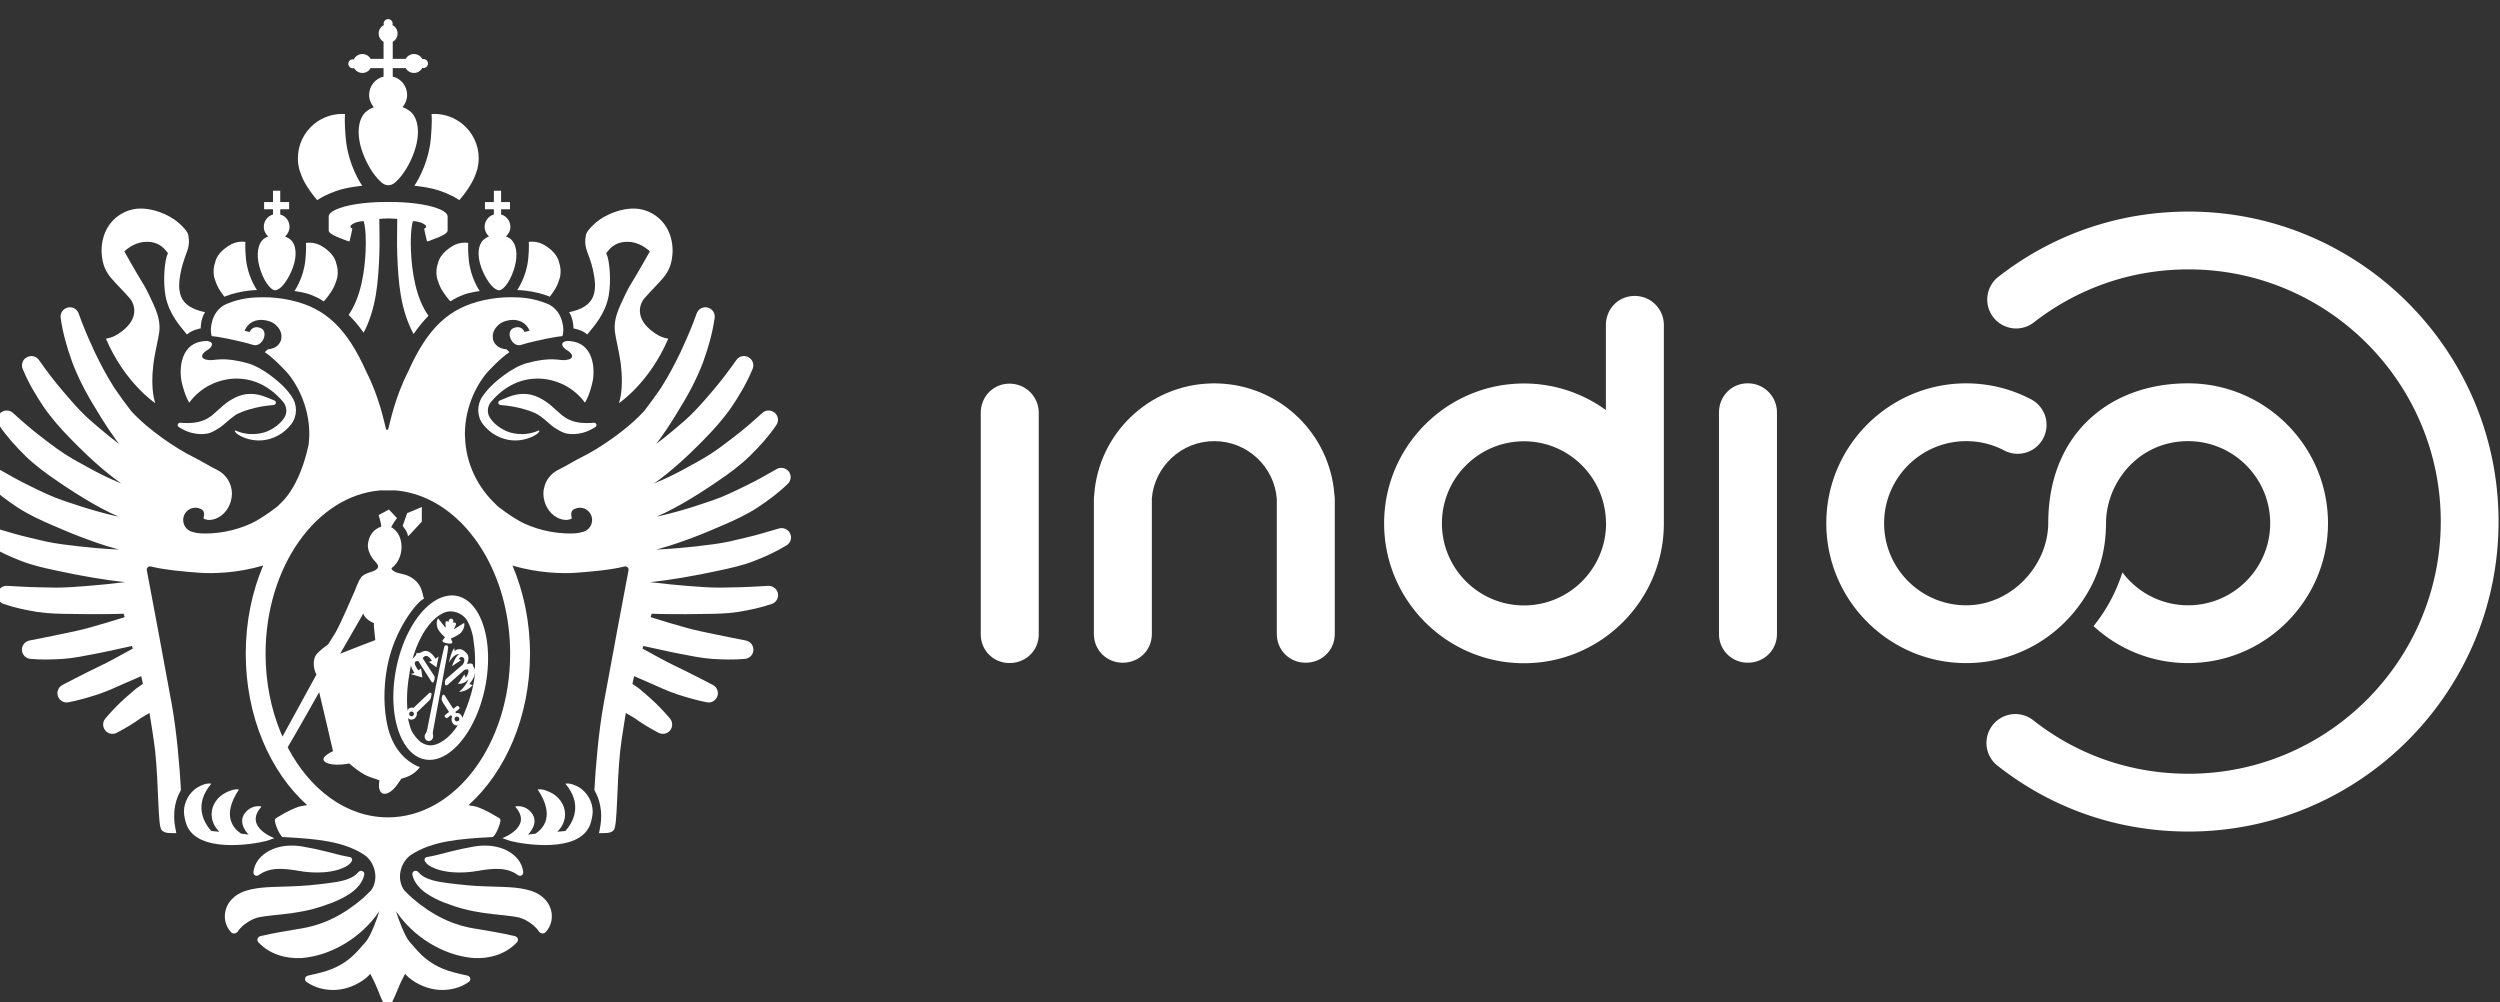 <?xml version="1.0" encoding="UTF-8" standalone="no"?>
<!-- Created with Inkscape (http://www.inkscape.org/) -->

<svg
   version="1.1"
   id="svg148"
   width="576.579"
   height="231.131"
   viewBox="0 0 576.579 231.131"
   sodipodi:docname="gerbindico.svg"
   inkscape:version="1.2.2 (b0a8486541, 2022-12-01)"
   xmlns:inkscape="http://www.inkscape.org/namespaces/inkscape"
   xmlns:sodipodi="http://sodipodi.sourceforge.net/DTD/sodipodi-0.dtd"
   xmlns="http://www.w3.org/2000/svg"
   xmlns:svg="http://www.w3.org/2000/svg">
  <rect x="0" y="0" width="576.579" height="231.131" fill="#333333" stroke="none"/>
  <defs
     id="defs152">
    <clipPath
       clipPathUnits="userSpaceOnUse"
       id="a">
      <path
         d="M 0,612.288 H 858.898 V 0 H 0 Z"
         id="path2" />
    </clipPath>
  </defs>
  <sodipodi:namedview
     id="namedview150"
     pagecolor="#ffffff"
     bordercolor="#666666"
     borderopacity="1.0"
     inkscape:showpageshadow="2"
     inkscape:pageopacity="0.0"
     inkscape:pagecheckerboard="true"
     inkscape:deskcolor="#d1d1d1"
     showgrid="false"
     inkscape:zoom="1.4904132"
     inkscape:cx="101.98514"
     inkscape:cy="149.28746"
     inkscape:window-width="1374"
     inkscape:window-height="831"
     inkscape:window-x="0"
     inkscape:window-y="0"
     inkscape:window-maximized="1"
     inkscape:current-layer="g156">
    <inkscape:page
       x="0"
       y="0"
       id="page154"
       width="576.579"
       height="231.131" />
  </sodipodi:namedview>
  <g
     id="g156"
     inkscape:groupmode="layer"
     inkscape:label="Page 1"
     transform="matrix(1.333,0,0,-1.333,-761.912,814.919)">
    <g
       id="g158"
       transform="matrix(0.025,0,0,0.025,388.648,387.584)">
      <path
         d="m 9407.44,7725.45 c 1.97,-4.81 3.94,-9.4 5.88,-13.52 35.11,-74.63 99.35,-146.81 99.35,-146.81 0,0 0.72,0.51 1.17,0.85 l 0.17,-0.19 c 0,0 9.25,6.98 28,17.59 6.34,3.58 13.74,7.57 22.26,11.85 20.34,10.15 46.7,21.83 79.45,33.41 77.43,27.36 180.43,35.96 180.43,35.96 0,0 -95.96,133.51 -114.04,326.38 -10.24,109.28 -6.01,166.65 -4.81,169.94 -6.49,0.41 -12.94,0.98 -19.53,0.98 -72.86,0 -139.7,-25.49 -192.36,-67.89 -1.31,-1.03 -2.64,-2.04 -3.93,-3.07 -67.71,-56.35 -110.86,-141.22 -110.86,-236.2 0,-26.47 3.7,-52.02 10,-76.53 4.98,-15.61 11.84,-35.71 18.82,-52.75"
         style="fill:#ffffff;fill-opacity:1;fill-rule:nonzero;stroke:none"
         id="path160" />
      <path
         d="m 11256,6789.9 c 31.5,-49.87 30,-112.26 30,-112.26 0.4,-0.13 63.4,-10.99 94.6,-42.12 0,0 4.8,4.79 5.5,5.67 42.6,52.42 121,138.25 143.6,262.88 18.4,101.49 6.5,243.69 -14.9,289.14 -0.8,1.64 -1.4,4.12 -2.2,5.5 20.3,23.61 53.9,78.28 146.9,78.28 34.1,0 64.5,-9.37 89.2,-21.09 40.8,-19.65 65.9,-45.52 65.9,-45.52 0,0 -80.2,-142.73 -122.1,-210.7 -21.5,-34.77 -37.2,-61.81 -80.3,-156.98 -36,-79.28 -45.6,-131.89 -39.4,-188.68 5.2,-47.72 30.5,-138.9 41.5,-230.51 20.9,-175.68 -13.7,-261.48 -13.7,-261.48 0,0 0.9,0.59 2.1,1.42 -0.3,-0.71 -0.8,-2.07 -0.8,-2.07 0,0 208.3,137.51 339.9,444.62 -0.5,0.1 -0.9,0.27 -1.4,0.37 0,0 0,0.19 0.1,0.29 -24.5,4.47 -43.9,11.21 -61.4,19.89 -17.3,8.78 -32.7,19.5 -49,31.94 -116.5,89.06 -90.3,183.79 -52.4,228.4 10.8,12.69 22,24.99 33.6,37.32 29.3,31.28 60.9,62.79 94.2,101.58 42,48.99 57.3,97.97 62.6,141.25 1.9,14.86 4,29.79 4,45.22 0,129.17 -62.7,217.14 -142.5,261.17 -26.5,14.82 -54.9,24.78 -83.6,29.74 -89.3,15.41 -198.6,-18.17 -278.5,-72.55 -30.4,-20.7 -80.6,-66.76 -94.6,-101.4 -17.5,-87.09 8.5,-109.19 34.9,-199.2 0.5,-1.8 1.7,-3.18 2.2,-5.04 54.7,-200.14 26.6,-297.02 -154,-335.08"
         style="fill:#ffffff;fill-opacity:1;fill-rule:nonzero;stroke:none"
         id="path162" />
      <path
         d="m 10362.1,6968.68 c 23.5,-49.95 66.5,-98.26 66.5,-98.26 0,0 0.4,0.26 0.5,0.34 0.2,-0.31 6.3,-6.44 6.3,-6.44 0,0 23.5,20.65 85.5,44.71 51.2,19.9 116.6,26.88 116.6,26.88 0,0 -64.2,89.35 -76.3,218.45 -7,74.76 -3.9,113.48 -3.2,114.08 -0.4,0.09 -0.9,0.04 -1.4,0.12 l 0.1,0.54 c -32.7,5.5 -66.5,-0.88 -97.6,-15.61 -21.5,-11.95 -40.5,-25.09 -56.4,-39.29 -27.7,-24.69 -46.3,-52.37 -53.5,-81.95 -11.3,-31.56 -15.4,-66.39 -8.6,-102.44 0.6,-3.11 11.7,-40.34 21.5,-61.13"
         style="fill:#ffffff;fill-opacity:1;fill-rule:nonzero;stroke:none"
         id="path164" />
      <path
         d="m 10647.2,7100.95 c 27.8,-77.4 73.8,-142.36 109.3,-155.97 5.5,-2.26 10.7,-3.68 15.6,-3.68 h 0.1 c 36.7,4.35 85.3,78.43 108.8,169.1 22.1,84.8 7.1,155.8 -30,185.85 -8.5,6.37 -17.8,11.79 -27.6,16.14 -1.6,0.71 -3.4,1 -5,1.66 18.5,16.44 31,39.99 31,66.57 0,41.15 -27.1,74.67 -64.3,85.4 v 36.16 h 61.6 v 49.65 h -61.6 v 78.58 h -50.1 v -78.58 h -61.7 v -49.65 h 61.7 v -36.16 c -37.1,-10.73 -63.8,-44.25 -63.8,-85.4 0,-26.27 11.5,-49.59 29.9,-66.01 -14.9,-6.48 -28.5,-15.18 -40.3,-25.77 -34.5,-33.16 -43.2,-105.2 -13.6,-187.89"
         style="fill:#ffffff;fill-opacity:1;fill-rule:nonzero;stroke:none"
         id="path166" />
      <path
         d="m 10898.1,6942.82 c 0,0 109.5,-0.82 218.9,-43.54 1.9,-0.76 3.3,-1.81 5.1,-2.7 14.6,18.69 35.9,48.13 50.1,78.36 9.8,20.78 20.9,58.02 21.5,61.12 6.8,36.06 2.8,70.89 -8.6,102.45 -7.2,29.58 -25.8,57.26 -53.5,81.94 -15.9,14.2 -34.9,27.35 -56.3,39.3 -0.3,0.11 -0.6,0.18 -0.8,0.3 -0.2,0.11 -0.4,0.24 -0.6,0.35 -31.1,14.73 -64.9,21.12 -97.6,15.61 0.7,-0.6 3.8,-39.33 -3.2,-114.09 -12.1,-129.1 -76.3,-218.45 -76.3,-218.45 0,0 1,-0.1 1.7,-0.15 l -0.4,-0.5"
         style="fill:#ffffff;fill-opacity:1;fill-rule:nonzero;stroke:none"
         id="path168" />
      <path
         d="m 10184.6,7664.59 c 0,0 103,-8.6 180.4,-35.96 32.8,-11.58 59.2,-23.26 79.5,-33.41 8.5,-4.28 15.9,-8.27 22.3,-11.85 18.7,-10.61 28,-17.59 28,-17.59 l 0.1,0.19 c 0.5,-0.34 1.2,-0.85 1.2,-0.85 0,0 64.2,72.18 99.3,146.81 2,4.12 4,8.71 5.9,13.52 7,17.04 13.9,37.14 18.8,52.75 6.3,24.51 10.1,50.06 10.1,76.53 0,94.98 -43.2,179.85 -110.9,236.2 -1.3,1.03 -2.6,2.04 -3.9,3.07 -52.7,42.4 -119.5,67.89 -192.4,67.89 -6.6,0 -13,-0.57 -19.5,-0.98 1.2,-3.29 5.4,-60.66 -4.8,-169.94 -18.1,-192.87 -114.1,-326.38 -114.1,-326.38"
         style="fill:#ffffff;fill-opacity:1;fill-rule:nonzero;stroke:none"
         id="path170" />
      <path
         d="m 10252.6,7368 c 0,0 12,-60.18 19.3,-87.14 0.4,0.1 7.4,-0.34 7.4,-0.66 45.8,18.4 135.7,45.28 135.7,75.32 v 76.15 19.88 c 0,17.4 -17.6,33.77 -48.7,48.04 -63.3,29.59 -182.1,50.08 -317.1,52.6 l -78.38,0.22 c -139.34,-1.47 -264.4,-22.35 -329.61,-52.82 -31.09,-14.27 -49.22,-30.64 -49.22,-48.04 v -19.88 -76.15 c 0,-30.04 90.78,-56.92 136.56,-75.32 0,0.32 7.34,0.76 7.78,0.66 7.24,26.96 19.52,87.14 19.52,87.14 0,0 -9.82,3.97 -11.68,7.98 -5.59,12.05 4.58,18.99 21.55,28.51 16.88,9.24 44.78,14.76 68.46,15.69 14.4,-52.74 16.48,-135.43 13.39,-206.39 -6.23,-142.43 -33.18,-321.18 -117.54,-442.81 32.12,-31.1 67.47,-71.53 103.74,-123.34 87.48,167.81 101.28,351.36 108.6,540.44 3.25,83.27 -0.1,180.73 0.01,247.37 8.16,0.12 35.22,3.38 62.22,3.38 26.9,0 53.7,-3.26 61.8,-3.38 0.1,-66.64 -3.3,-164.1 0,-247.37 7.4,-192.46 21.2,-379.27 113,-549.5 33.2,48.62 65.9,87.77 96.1,118.66 2.1,3 4,5.81 6.3,8.86 -87,121.68 -114.3,303.43 -120.6,447.69 -3.1,70.96 -1,153.65 13.4,206.39 23.6,-0.93 51.5,-6.45 68.4,-15.69 16.9,-9.52 27.1,-16.46 21.5,-28.51 -1.9,-4.01 -11.9,-7.98 -11.9,-7.98"
         style="fill:#ffffff;fill-opacity:1;fill-rule:nonzero;stroke:none"
         id="path172" />
      <path
         d="m 11432.2,6023.85 c -0.5,0.12 -0.8,0.56 -1.3,0.64 -1.3,0.22 -2.6,0.56 -4,0.44 l -2.2,-0.18 c -5.1,-0.46 -9.7,-0.97 -14.4,-1.47 -50,-3.08 -98.7,0.65 -138.9,16.36 -22.7,7.5 -42.4,20.36 -61.4,33.87 -4.5,3.64 -55.4,48.64 -64.6,57.18 -36.8,34.51 -106.5,85.09 -178.6,92.23 -81.2,8.04 -133,-21.67 -191.2,-44.62 -5.4,-2.19 -9.6,-7.45 -10,-13.69 -0.4,-6.81 3.5,-12.78 9.5,-15.37 2,-1.13 4.2,-1.94 6.6,-2.08 57.7,-4.15 112.6,-13.96 164.6,-29.29 38.7,-11.66 77,-24.1 107.3,-45.66 39.9,-28.36 74.3,-64.39 97.2,-78.91 29.7,-18.85 56.1,-37.05 90.2,-43.87 35.9,-6.06 73.2,-3.59 108.1,5.52 1.6,0.41 3.1,0.94 4.7,1.37 9.3,2.3 18.1,5.82 27.1,9.18 12.1,4.84 23.9,10.29 34.9,16.74 0.5,0.26 0.9,0.54 1.4,0.81 7.1,4.2 14.7,7.67 21.3,12.63 0.2,0.15 0.5,0.23 0.7,0.38 4.1,3.19 6.6,8.39 6.1,13.99 -0.6,7.24 -6.2,12.61 -13,13.78 -0.1,0.01 -0.1,0.01 -0.1,0.02"
         style="fill:#ffffff;fill-opacity:1;fill-rule:nonzero;stroke:none"
         id="path174" />
      <path
         d="m 11209.1,6560.21 c 3.7,-11.53 15.9,-23.71 29.7,-31.73 43.4,-25.19 58.8,-62.14 -6.1,-69.83 -47.4,-5.61 -96.7,25.93 -271.7,-22.1 -102.6,-28.18 -223.5,-131.76 -265.5,-179.46 -13,-14.78 -26.4,-31.88 -38.9,-49.91 -40.6,-58.61 -40.1,-137.48 3.7,-193.67 26.2,-33.45 55.3,-55.18 63.9,-60.95 153.6,-104.04 297.7,-17.86 313.4,-2.15 12.6,12.57 13.4,17.58 11,20.82 -0.3,0.4 -0.8,0.3 -1.1,0.6 -0.1,-0.04 -0.2,-0.07 -0.3,-0.12 0,0.04 0.1,0.15 0,0.18 -0.3,0.39 -48.8,-25.78 -116.9,-25.78 -38.6,0 -78.2,6.79 -111,21.52 -24,10.96 -79.6,40.64 -112.3,93.12 -21.3,34.02 -16.8,77.92 8.8,108.71 25.8,30.93 57.1,60.1 86.4,81.64 65.9,48.49 141.6,77.74 229.4,79.09 2.1,0.03 4.1,0.26 6.3,0.26 44.2,0 86.4,-7.68 126.2,-20.74 20.1,-6.59 39.5,-14.73 58.1,-24.18 56.3,-28.86 105.1,-70.24 142.3,-120.86 0.1,0.16 0.2,0.38 0.3,0.55 0.4,-0.43 0.8,-0.78 1.1,-1.21 14.3,24.43 30.5,61.08 44.2,112.37 2.4,9.05 4.8,18.25 7.1,28.22 19.5,86.03 13.8,285.83 -176.2,285.83 -3.5,0 -7,-1.57 -10.5,-2.38 -20.2,-5.42 -25.1,-16.3 -21.4,-27.84"
         style="fill:#ffffff;fill-opacity:1;fill-rule:nonzero;stroke:none"
         id="path176" />
      <path
         d="m 8086.67,7025.79 c 33.29,-38.79 64.92,-70.3 94.22,-101.58 11.56,-12.33 22.75,-24.63 33.54,-37.32 37.92,-44.61 64.15,-139.34 -52.37,-228.4 -16.29,-12.44 -31.66,-23.16 -49.01,-31.94 -17.43,-8.68 -36.88,-15.42 -61.36,-19.89 0.04,-0.1 0.13,-0.29 0.13,-0.29 -0.54,-0.1 -0.93,-0.27 -1.47,-0.37 131.64,-307.11 339.9,-444.62 339.9,-444.62 0,0 -0.48,1.36 -0.75,2.07 1.21,-0.83 2.08,-1.42 2.08,-1.42 0,0 -34.64,85.8 -13.66,261.48 10.94,91.61 36.24,182.79 41.47,230.51 6.23,56.79 -3.47,109.4 -39.41,188.68 -43.16,95.17 -58.8,122.21 -80.28,156.98 -41.97,67.97 -122.1,210.7 -122.1,210.7 0,0 25.04,25.87 65.86,45.52 24.73,11.72 55.12,21.09 89.25,21.09 93,0 126.58,-54.67 146.9,-78.28 -0.8,-1.38 -1.48,-3.86 -2.25,-5.5 -21.43,-45.45 -33.33,-187.65 -14.92,-289.14 22.61,-124.63 101.03,-210.46 143.6,-262.88 0.72,-0.88 5.57,-5.67 5.57,-5.67 31.13,31.13 94.16,41.99 94.6,42.12 0,0 -1.54,62.39 29.91,112.26 -180.56,38.06 -208.67,134.94 -153.92,335.08 0.51,1.86 1.64,3.24 2.17,5.04 26.44,90.01 52.42,112.11 34.94,199.2 -14.02,34.64 -64.24,80.7 -94.63,101.4 -79.86,54.38 -189.17,87.96 -278.47,72.55 -28.71,-4.96 -57.11,-14.92 -83.62,-29.74 -79.84,-44.03 -142.49,-132 -142.49,-261.17 0,-15.43 2.09,-30.36 3.92,-45.22 5.34,-43.28 20.61,-92.26 62.65,-141.25"
         style="fill:#ffffff;fill-opacity:1;fill-rule:nonzero;stroke:none"
         id="path178" />
      <path
         d="m 9354.65,6935.91 c 0,0 65.39,-6.98 116.63,-26.88 61.97,-24.06 85.51,-44.71 85.51,-44.71 0,0 6.04,6.13 6.31,6.44 0.1,-0.08 0.46,-0.34 0.46,-0.34 0,0 43.01,48.31 66.51,98.26 9.78,20.79 20.94,58.02 21.52,61.13 6.75,36.05 2.72,70.88 -8.66,102.44 -7.18,29.58 -25.76,57.26 -53.46,81.95 -15.93,14.2 -34.87,27.34 -56.36,39.29 -31.09,14.73 -64.91,21.11 -97.64,15.61 l 0.1,-0.54 c -0.48,-0.08 -0.96,-0.03 -1.43,-0.12 0.71,-0.6 3.84,-39.32 -3.17,-114.08 -12.1,-129.1 -76.32,-218.45 -76.32,-218.45"
         style="fill:#ffffff;fill-opacity:1;fill-rule:nonzero;stroke:none"
         id="path180" />
      <path
         d="m 9220.01,6941.3 h 0.04 c 4.89,0 10.14,1.42 15.58,3.68 35.57,13.61 81.54,78.57 109.35,155.97 29.56,82.69 20.93,154.73 -13.59,187.89 -11.96,10.74 -26.28,18.68 -41.52,25.08 18.57,16.44 31.12,40.05 31.12,66.7 0,41.15 -27.1,74.67 -64.32,85.4 v 36.16 h 61.6 v 49.65 h -61.6 v 78.58 h -50.05 v -78.58 h -61.66 v -49.65 h 61.66 v -36.16 c -37.08,-10.73 -63.83,-44.25 -63.83,-85.4 0,-26.63 11.87,-50.23 30.67,-66.67 -1.5,-0.63 -3.19,-0.89 -4.67,-1.56 -9.84,-4.35 -19.12,-9.77 -27.61,-16.14 -37.12,-30.05 -52.09,-101.05 -30.05,-185.85 23.52,-90.67 72.17,-164.75 108.88,-169.1"
         style="fill:#ffffff;fill-opacity:1;fill-rule:nonzero;stroke:none"
         id="path182" />
      <path
         d="m 8819.96,6974.94 c 14.21,-30.23 35.47,-59.67 50.13,-78.36 1.79,0.89 3.15,1.94 5.1,2.7 109.37,42.72 218.86,43.54 218.86,43.54 l -0.35,0.5 c 0.63,0.05 1.68,0.15 1.68,0.15 0,0 -64.23,89.35 -76.33,218.45 -7,74.76 -3.88,113.49 -3.16,114.09 -32.73,5.51 -66.55,-0.88 -97.64,-15.61 -0.2,-0.11 -0.35,-0.24 -0.55,-0.35 -0.26,-0.12 -0.53,-0.19 -0.78,-0.3 -21.5,-11.95 -40.43,-25.1 -56.37,-39.3 -27.69,-24.68 -46.28,-52.36 -53.46,-81.94 -11.38,-31.56 -15.41,-66.39 -8.65,-102.45 0.58,-3.1 11.74,-40.34 21.52,-61.12"
         style="fill:#ffffff;fill-opacity:1;fill-rule:nonzero;stroke:none"
         id="path184" />
      <path
         d="m 9210.43,6147.16 c 2.47,0.14 4.68,0.95 6.69,2.08 5.9,2.59 9.88,8.56 9.5,15.37 -0.4,6.24 -4.61,11.5 -10.02,13.69 -58.26,22.95 -110.07,52.66 -191.28,44.62 -72.04,-7.14 -141.71,-57.72 -178.58,-92.23 -9.12,-8.54 -60.09,-53.54 -64.52,-57.18 -19.06,-13.51 -38.7,-26.37 -61.47,-33.87 -40.22,-15.71 -88.84,-19.44 -138.89,-16.36 -4.68,0.5 -9.31,1.01 -14.36,1.47 l -2.24,0.18 c -1.39,0.12 -2.68,-0.22 -4.01,-0.44 -0.48,-0.08 -0.77,-0.52 -1.23,-0.64 -0.03,-0.01 -0.07,-0.01 -0.1,-0.02 -6.86,-1.17 -12.43,-6.54 -13.03,-13.78 -0.54,-5.6 1.96,-10.8 6.13,-13.99 0.2,-0.15 0.44,-0.23 0.64,-0.38 6.65,-4.96 14.19,-8.43 21.32,-12.63 0.46,-0.27 0.91,-0.55 1.37,-0.81 10.99,-6.45 22.79,-11.9 34.95,-16.74 8.92,-3.36 17.78,-6.88 27.12,-9.18 1.55,-0.43 3.06,-0.96 4.63,-1.37 34.96,-9.11 72.26,-11.58 108.13,-5.52 34.1,6.82 60.45,25.02 90.18,43.87 22.92,14.52 57.33,50.55 97.21,78.91 30.3,21.56 68.64,34 107.26,45.66 52.08,15.33 106.98,25.14 164.6,29.29"
         style="fill:#ffffff;fill-opacity:1;fill-rule:nonzero;stroke:none"
         id="path186" />
      <path
         d="m 8574.98,6304.6 c 2.25,-9.97 4.64,-19.17 7.07,-28.22 13.73,-51.29 29.89,-87.94 44.25,-112.37 0.31,0.43 0.72,0.78 1.04,1.21 0.09,-0.17 0.19,-0.39 0.29,-0.55 37.27,50.62 86.05,92 142.36,120.86 18.59,9.45 37.98,17.59 58.07,24.18 39.8,13.06 82.05,20.74 126.25,20.74 2.12,0 4.18,-0.23 6.29,-0.26 87.8,-1.35 163.47,-30.6 229.41,-79.09 29.3,-21.54 60.53,-50.71 86.31,-81.64 25.67,-30.79 30.11,-74.69 8.89,-108.71 -32.73,-52.48 -88.32,-82.16 -112.37,-93.12 -32.82,-14.73 -72.35,-21.52 -110.96,-21.52 -68.15,0 -116.66,26.17 -116.95,25.78 -0.02,-0.03 0.05,-0.14 0.03,-0.18 -0.1,0.05 -0.2,0.08 -0.3,0.12 -0.31,-0.3 -0.77,-0.2 -1.06,-0.6 -2.44,-3.24 -1.62,-8.25 10.94,-20.82 15.71,-15.71 159.87,-101.89 313.47,2.15 8.52,5.77 37.69,27.5 63.82,60.95 43.88,56.19 44.31,135.06 3.72,193.67 -12.49,18.03 -25.86,35.13 -38.88,49.91 -42.01,47.7 -162.91,151.28 -265.54,179.46 -174.94,48.03 -224.28,16.49 -271.62,22.1 -64.95,7.69 -49.55,44.64 -6.11,69.83 13.78,8.02 25.97,20.2 29.65,31.73 3.69,11.54 -1.13,22.42 -21.38,27.84 -3.48,0.81 -7.01,2.38 -10.5,2.38 -189.98,0 -195.65,-199.8 -176.19,-285.83"
         style="fill:#ffffff;fill-opacity:1;fill-rule:nonzero;stroke:none"
         id="path188" />
      <path
         d="m 10886.4,3374.02 0.3,-2.1 c 0.4,0.05 0.7,-0.04 1.1,0.01 -0.6,0.72 -0.9,1.37 -1.4,2.09"
         style="fill:#ffffff;fill-opacity:1;fill-rule:nonzero;stroke:none"
         id="path190" />
      <path
         d="m 10104,5310.81 c 6.4,-12.61 31.2,-32.63 36.6,-71.24 0.6,-4.13 95.8,101.01 95.8,101.01 v 101.09 l -101.6,-42.88 -30.8,-87.98"
         style="fill:#ffffff;fill-opacity:1;fill-rule:nonzero;stroke:none"
         id="path192" />
      <path
         d="m 9483.41,2659.58 c 46.1,12.3 87.95,26.47 132.53,43.56 21.98,8.6 44.08,18.2 65.95,29.36 22.13,11.22 44.03,24.01 65.31,39.02 21.02,14.67 40.42,33.22 57.01,54.15 8.45,10.37 15.2,21.82 21.24,34.07 2.86,6.44 6.03,13.15 8.13,19.14 l 4.12,16.63 0.18,0.58 c 2.99,12.03 -4.3,24.23 -16.32,27.23 -4.68,1.18 -9.24,0.54 -13.41,-1.08 -4.03,-1.26 -7.68,-3.54 -10.42,-6.77 -13.92,-16.32 -28.83,-27.61 -44.89,-36.3 -15.86,-8.4 -32.8,-14.39 -51.07,-20.1 -37.11,-10.77 -77.92,-16.41 -119.69,-21.78 -41.22,-5.27 -86.02,-9.87 -126.93,-13.9 -41.05,-3.71 -82.85,-5.77 -125.28,-7.29 l -131.41,-4.29 c -45.65,-2.41 -93.18,-4.79 -147.73,-17.35 -20.67,-4.99 -43.07,-11.2 -65.99,-22.03 -7.7,-3.58 -15.46,-7.66 -23.24,-12.43 -29.83,-18.59 -59.65,-48.86 -74.27,-84.05 -15.34,-35.01 -17.12,-70.02 -11.13,-99.53 6.83,-29.78 18.96,-55.44 40.28,-77.71 8.55,-8.89 21.36,-10.91 32.09,-6.35 3.66,1.33 13.02,9.42 13.02,9.42 37.84,61.17 118.89,93.96 134.68,97.76 65.46,15.24 159.04,19.36 249.13,32.64 45.78,6.66 91.93,15.28 138.11,27.4"
         style="fill:#ffffff;fill-opacity:1;fill-rule:nonzero;stroke:none"
         id="path194" />
      <path
         d="m 9071.26,2912.61 c -0.84,-12.12 8.32,-22.54 20.43,-23.39 5.1,-0.31 9.89,1.08 13.78,3.76 l 0.72,0.48 c 0.18,0.12 0.44,0.05 0.44,0.05 l 7.14,4.82 c 10.45,7.07 20.98,12.88 31.53,17.76 32.35,14.71 65.02,20.02 97.12,20.75 44.17,1.29 89.02,-4.07 140.66,-13.28 55.67,-10.01 118.49,-14.57 179.42,-9.61 30.86,2.28 62.11,8.22 93.86,16.81 15.82,5.32 31.97,10.64 48.28,19.23 0.15,0.08 0.32,0.18 0.32,0.18 0.44,0.23 0.72,0.32 1.02,0.47 15.02,8.54 36.08,19.36 46.67,42.61 4.12,9.03 0.1,19.67 -8.94,23.79 -1.34,0.62 -2.77,1.11 -4.15,1.34 0,0 -61.88,11.62 -87.06,18.87 l -78.64,20.2 c -53.93,13.2 -105.25,24.64 -162.98,34.43 -61.34,10.55 -134.22,10.11 -202.13,-16.36 -8.57,-3.32 -17.05,-7.18 -25.38,-11.51 -57.8,-29.69 -107.54,-83.27 -112.11,-151.4"
         style="fill:#ffffff;fill-opacity:1;fill-rule:nonzero;stroke:none"
         id="path196" />
      <path
         d="m 9159.96,3130.16 c 2.8,0.7 38.93,13.66 55.99,19.34 0,0 -0.39,0.12 -0.44,0.13 0.63,0.21 -212.53,77.19 -91.57,214.54 l 0.52,5.31 c -0.39,-0.49 -0.66,0.99 -0.97,0.52 -20.3,2.62 -40.95,0.84 -59.85,-6.97 -19.01,-7.57 -35.76,-20.11 -49.55,-37.21 -57.91,-71.82 21.51,-149.73 23.64,-151.22 -11.88,0.86 -40.38,5.14 -52.22,6.44 -51.52,35.21 -136.95,122.03 -14.42,305.73 -3.11,0.42 -6.22,0.58 -9.32,0.73 -17.68,0.84 -35.09,-2.53 -51.35,-9.7 -9.52,-3.12 -18.66,-6.92 -27.42,-11.27 -60.3,-29.39 -101.45,-86.43 -101.45,-152.59 0,-27 7.38,-52.24 19.53,-75.05 8.83,-16.56 20.71,-31.41 34.57,-44.53 -9.07,0.78 -48.14,3.2 -57.43,5.95 -56.14,64.55 -118.16,185.34 1.51,326.68 -3.11,0.41 -6.21,0.55 -9.32,0.7 -17.67,0.84 -35.08,-2.54 -51.35,-9.72 -10.79,-3.92 -20.87,-8.7 -30.27,-14.17 -66.26,-37.83 -98.6,-110.26 -98.6,-170 0,-26.99 9.76,-70.98 19.54,-94.91 78.58,-192.35 449.84,-134.03 550.23,-108.73"
         style="fill:#ffffff;fill-opacity:1;fill-rule:nonzero;stroke:none"
         id="path198" />
      <path
         d="m 11047.9,2760 c -7.8,4.77 -15.6,8.85 -23.3,12.43 -22.9,10.83 -45.3,17.04 -66,22.03 -54.5,12.56 -102,14.94 -147.7,17.35 l -131.4,4.29 c -42.4,1.52 -84.2,3.58 -125.3,7.29 -40.9,4.03 -85.7,8.63 -126.9,13.9 -41.8,5.37 -82.6,11.01 -119.7,21.78 -18.3,5.71 -35.2,11.7 -51.1,20.1 -16,8.69 -30.9,19.98 -44.9,36.3 -2.7,3.23 -6.3,5.51 -10.4,6.77 -4.1,1.62 -8.7,2.26 -13.4,1.08 -12,-3 -19.3,-15.2 -16.3,-27.23 l 0.2,-0.58 4.1,-16.63 c 2.1,-5.99 5.3,-12.7 8.1,-19.14 6.1,-12.25 12.8,-23.7 21.3,-34.07 16.6,-20.93 36,-39.48 57,-54.15 21.3,-15.01 43.2,-27.8 65.3,-39.02 21.9,-11.16 44,-20.76 65.9,-29.36 44.6,-17.09 86.5,-31.26 132.6,-43.56 46.2,-12.12 92.3,-20.74 138.1,-27.4 90.1,-13.28 183.7,-17.4 249.1,-32.64 15.8,-3.8 96.8,-36.59 134.7,-97.76 0,0 9.3,-8.09 13,-9.42 10.7,-4.56 23.6,-2.54 32.1,6.35 21.3,22.27 33.4,47.93 40.3,77.71 6,29.51 4.2,64.52 -11.2,99.53 -14.6,35.19 -44.4,65.46 -74.2,84.05"
         style="fill:#ffffff;fill-opacity:1;fill-rule:nonzero;stroke:none"
         id="path200" />
      <path
         d="m 10303.4,2950.64 c 0.3,-0.15 0.6,-0.24 0.9,-0.39 0.1,-0.08 0.3,-0.18 0.3,-0.18 16.5,-8.67 32.6,-13.99 48.4,-19.31 31.8,-8.59 63,-14.53 93.9,-16.81 60.9,-4.96 123.7,-0.4 179.4,9.61 51.6,9.21 96.5,14.57 140.7,13.28 32.1,-0.73 64.7,-6.04 97.1,-20.75 10.5,-4.88 21.1,-10.69 31.5,-17.76 l 7,-4.7 c 0.2,-0.12 0.4,-0.05 0.4,-0.05 l 0.9,-0.6 c 3.9,-2.68 8.7,-4.07 13.8,-3.76 12.1,0.85 21.3,11.27 20.4,23.39 -4.5,68.13 -54.3,121.71 -112.1,151.4 -8.3,4.33 -16.8,8.19 -25.4,11.51 -67.9,26.47 -140.8,26.91 -202.1,16.36 -57.7,-9.79 -109.1,-21.23 -163,-34.43 l -78.6,-20.2 c -25.2,-7.25 -87.1,-18.87 -87.1,-18.87 -1.4,-0.23 -2.8,-0.72 -4.1,-1.34 -9.1,-4.12 -13.1,-14.76 -9,-23.79 10.6,-23.25 31.7,-34.07 46.7,-42.61"
         style="fill:#ffffff;fill-opacity:1;fill-rule:nonzero;stroke:none"
         id="path202" />
      <path
         d="m 11320.6,3503.8 c -9.4,5.47 -19.5,10.25 -30.3,14.17 -16.3,7.18 -33.7,10.56 -51.3,9.72 -3.1,-0.15 -6.2,-0.29 -9.4,-0.7 119.7,-141.34 57.7,-262.13 1.6,-326.68 -9.3,-2.75 -48.4,-5.17 -57.5,-5.95 13.9,13.12 25.8,27.97 34.6,44.53 12.1,22.81 19.5,48.05 19.5,75.05 0,66.16 -41.1,123.2 -101.4,152.59 -8.8,4.35 -17.9,8.15 -27.4,11.27 -16.3,7.17 -33.7,10.54 -51.4,9.7 -3.1,-0.15 -6.2,-0.31 -9.3,-0.73 122.5,-183.7 37.1,-270.52 -14.4,-305.73 -11.9,-1.3 -40.4,-5.58 -52.3,-6.44 2.2,1.49 81.6,79.4 23.7,151.22 -13.8,17.1 -30.5,29.64 -49.6,37.21 -18.9,7.81 -39.5,9.59 -59.8,6.97 -0.3,0.47 -0.6,-1.01 -1,-0.52 l 0.5,-5.31 c 121,-137.35 -92.2,-214.33 -91.5,-214.54 l -0.5,-0.13 c 17.1,-5.68 53.2,-18.64 56,-19.34 100.4,-25.3 471.7,-83.62 550.3,108.73 9.7,23.93 19.5,67.92 19.5,94.91 0,59.74 -32.3,132.17 -98.6,170"
         style="fill:#ffffff;fill-opacity:1;fill-rule:nonzero;stroke:none"
         id="path204" />
      <path
         d="m 10165.1,4366.72 c 39.1,148.67 99.8,229.76 99.8,229.76 34.8,50.58 73.8,88.03 113.6,108 32,18.21 72.6,20.1 113,2.06 20.7,-9.25 38.9,-23.77 52.8,-41.72 0.1,-0.09 0.1,-0.18 0.2,-0.27 2.6,-4.08 4.4,-6.97 6.6,-10.57 2.7,-5.05 5.4,-10.07 8.1,-15.41 13.7,-27.72 23.1,-56.76 30.4,-90.29 0.8,-3.94 1.5,-8.11 2.1,-12.1 14.4,-102.27 13.7,-117.04 12.9,-224.51 -0.1,-6.07 -2.9,-46.63 -3.6,-52.65 -5,-40.35 -21.1,-124.59 -68.2,-238.23 -14.1,-44.15 -46.4,-84.56 -45.4,-85.25 -55.5,-94.14 -141.7,-149.82 -200.7,-142.92 -44.3,5.19 -69,30.23 -83.8,46.9 -41.1,46.59 -44.4,72.11 -51,92.98 -13.9,44.34 -11.7,66.77 -13.9,89.84 -10.8,115.66 2,200.73 14.4,278.35 1.7,10.47 7,36.5 10.5,53.45 0,0 1,5.68 2.2,11.31 m 463.5,335.77 c -38.6,70.34 -92.3,116.47 -157.6,126.54 -35.1,5.43 -70.9,-0.38 -106,-15.17 -0.3,0.34 -6.8,-2.97 -6.8,-2.97 -26.4,-12.02 -52.3,-28.95 -77.3,-50.73 -102,-88.86 -188.7,-253.6 -224.7,-450.3 -34.5,-188.02 -14.5,-361.96 43.9,-477.08 38.8,-76.65 94.5,-127.48 163.2,-138.07 67.5,-10.42 137,19.6 200.2,78.35 97.6,90.75 179.8,250.67 214.7,440.81 35.5,194.25 13.3,373.81 -49.6,488.62"
         style="fill:#ffffff;fill-opacity:1;fill-rule:nonzero;stroke:none"
         id="path206" />
      <path
         d="m 10172.9,4369.45 c 1,4.59 1.8,8.51 2.4,11.27"
         style="fill:#ffffff;fill-opacity:1;fill-rule:nonzero;stroke:none"
         id="path208" />
      <path
         d="m 10264.9,4590.32 c 4.5,6.86 9,13.52 13.5,19.95"
         style="fill:#ffffff;fill-opacity:1;fill-rule:nonzero;stroke:none"
         id="path210" />
      <path
         d="m 9914.36,4520.33 c 0,0 -164.75,-62.37 -243.25,-94.13 l 160.53,278.28 c 0.37,-1.37 7.56,-39.02 72.83,-66.42 -2.02,-9.93 9.89,-117.73 9.89,-117.73 z m 87.04,-1226.74 c -1.1,0 -2.21,0.13 -3.31,0.14 -285.34,1.46 -537.54,193.12 -690.1,484.76 71.07,119.9 218.02,381.55 218.02,381.55 13.86,-53.59 95.78,-408.4 95.78,-408.4 0,0 -103.61,-44.7 -51.23,-76.67 52.32,-32.04 163.65,-8.35 163.65,-8.35 0,0 28.26,-25.53 58.85,-46.95 36.29,-27.33 77.38,-47.54 121.62,-59.36 16.8,-6.49 28.38,-10.6 28.38,-10.6 0,0 -10.37,-49.03 5.32,-74.5 6.17,-10 11.98,-18.62 31.93,-18.62 5.71,0 11.58,1.31 17.39,3.45 17.2,6.36 33.8,20.19 43.2,29.89 24,24.61 32.5,42.22 50.4,66.02 -0.7,1.1 0.2,2.75 1.8,4.62 42.5,11.49 87.3,26.93 129.9,80.14 -103.6,40.5 -191.5,135.03 -225.3,291.38 -12.33,57.08 -19.33,119.18 -20,184.81 -0.7,68.54 4.93,140.52 18.45,214.31 0.47,2.57 1.06,5.04 1.55,7.6 48.7,256.19 207.9,451.66 253.9,468.4 -14.3,32.87 -8.2,116.32 -119.8,162.39 -24,9.92 -98.6,14.36 -105.6,48.67 35.1,23.88 61.8,68.72 68.4,122.66 8.9,72.34 -21.6,137.2 -70.3,160.48 11.6,26.64 40.3,63.15 40.3,63.15 l -55.7,59.63 -11.2,-5.99 -60.72,-32.48 c 0,0 18.27,-52.19 18.14,-80.32 -47.96,-15.98 -83.64,-53.78 -91.83,-120.93 -4.01,-32.8 14,-83.86 51.47,-121.34 20.21,-20.21 24.23,-37.35 11.69,-49.89 -27.45,-27.44 -84.2,-20.71 -113.43,-63.28 -18.4,-26.79 -40.58,-88.75 -40.58,-88.75 -13.74,-27.88 -94.52,-221.52 -134.15,-289.79 -9.95,-17.15 -50.21,-80.59 -50.21,-80.59 0,0 -17.53,-12.07 -37.18,-27.87 -15.96,-12.84 -33.29,-28.09 -43.95,-41.7 -30.6,-39.1 -18.24,-109.19 0.43,-138.84 L 9272.4,3852.96 c -9.16,19.52 -13.54,30.41 -13.54,30.41 -66.09,161.28 -103.75,346.26 -103.75,542.83 0,601.72 352.44,1095.17 795.49,1130.43 h 46.35 56.25 c 48.9,-4.06 96.6,-13.77 142.9,-28.41 24.2,-7.67 48,-16.72 71.4,-27.12 336.6,-149.68 580.2,-574.8 580.2,-1074.9 0,-624.54 -379.7,-1132.61 -846.3,-1132.61 z M 12789,5249.41 c -5.1,17.27 -17,30.65 -31.8,38.34 -14.5,7.94 -31.9,10.35 -49,5.28 l -2.7,-0.81 c -73.7,-21.98 -150.7,-45 -226.4,-62.51 -37.9,-9.36 -75.6,-18.4 -113.3,-26.64 -37.6,-7.99 -74.7,-14.4 -115.4,-19.81 -79.2,-10.57 -158.9,-19.48 -238.3,-26.32 -51,-4.24 -103.3,-7.77 -154,-10.01 7.2,1.89 14.4,3.74 22,5.83 22.1,6.13 43.9,12.47 65.4,19.18 42.9,13.44 85.1,27.93 126.7,43.13 83.4,30.49 164.3,63.6 245.1,99.08 80.7,34.56 165.4,73.79 240.3,122.17 75.3,49.72 146.1,101.61 212.3,166.22 20.4,19.89 25.7,51.8 10.7,77.59 -6.7,11.66 -16.6,20.33 -27.9,25.68 -18.6,9.3 -41.2,9.45 -60.5,-1.71 l -2.6,-1.52 c -69.9,-40.31 -143.8,-81.78 -217.5,-117.12 -74.5,-36.53 -145.3,-71.34 -224.9,-98.48 -78.9,-27.63 -159.4,-53.43 -239.5,-75.83 -40,-11.17 -80.2,-21.57 -120.1,-30.67 l -26.6,-5.64 c 20.1,8.6 39.8,17.46 59,26.74 43.5,21.19 85.2,43.8 126.1,67.2 81.5,46.97 159.5,97.25 235.7,149.5 78.1,52.62 156,109.94 223.8,175.33 67.7,66.73 130.1,134.94 184.8,215.74 16.1,23.82 14.6,56.46 -5.6,78.66 -6.1,6.69 -13.4,11.67 -21.1,15.14 -22.7,10.83 -50.6,7.73 -70.3,-10.26 l -2.4,-2.15 c -62.5,-56.91 -129.9,-115.51 -198.5,-167.51 -68.9,-52.98 -136,-104.62 -211.4,-147.77 -14.1,-8.21 -28.4,-15.86 -42.6,-23.9 -62.7,-35.56 -125.9,-69.79 -189.7,-100.51 -12.4,-5.93 -24.7,-11.5 -37.1,-17.16 -23.3,-10.64 -46.6,-20.76 -69.8,-30.22 4.2,2.86 8.5,5.71 12.7,8.61 27.3,19.32 53.1,39.4 78.3,59.76 13.9,11.26 27.9,22.5 41.4,34 74.9,63.65 144.7,130.89 211.5,199.06 0.8,0.87 1.7,1.71 2.6,2.57 70.9,72.1 137.2,146.52 193.5,228.54 55.5,83.03 105.2,166.53 144.1,261.54 11,26.87 2.5,58.78 -22.3,76.21 -0.3,0.27 -0.8,0.28 -1.2,0.53 0,0.04 -0.1,0.09 -0.1,0.09 -28.8,20.31 -68.5,13.43 -88.8,-15.35 l -1.9,-2.68 c -51.2,-72.63 -107.6,-147.73 -166.9,-216.29 -17.7,-20.76 -35.5,-41.38 -53.4,-61.83 -42,-47.79 -85.1,-94.16 -131.9,-135.62 -23.5,-20.82 -47.2,-40.73 -71,-60.76 -43,-36.29 -86.3,-71.57 -130.6,-104.66 6.9,8.88 13.9,17.72 20.4,26.66 36.6,50.29 70.4,101.35 102.6,152.88 22.4,35.76 44.2,71.71 65.4,107.94 37.3,62.5 71.4,126.6 100.9,192.5 13.2,29.53 25.8,59.32 36.9,89.67 35.4,98.77 63.9,196.82 79,303.68 4.2,29.33 -12.7,58.55 -41.8,68.84 -0.1,0.04 -0.2,0.04 -0.3,0.08 -0.4,0.14 -0.6,0.44 -1,0.57 -33.1,11.76 -69.5,-5.59 -81.3,-38.72 l -1.1,-3.13 c -26.8,-75.79 -59.2,-153.72 -94.3,-228.86 -5.5,-11.94 -10.5,-24.37 -16.2,-36.12 -39.6,-81.47 -80.9,-161.56 -129.1,-236.87 -2.9,-4.45 -5.5,-9.07 -8.4,-13.49 -36.2,-53.12 -73.9,-104.67 -112.6,-154.91 -119.1,-132.72 -319.8,-265.54 -428.4,-318.34 -52.8,-25.68 -106.8,-60.87 -161,-87.38 -0.8,-0.41 -1.6,-0.89 -2.5,-1.29 -36.5,-17.69 -67.8,-46 -86.3,-82.13 -4.7,-9.18 -8.5,-18.86 -11.7,-28.76 -5.7,-17.52 -9.3,-36 -9.3,-55.46 0,-69.5 37.8,-136.16 94.7,-165.94 18.9,-10.15 39.9,-16.24 62.4,-16.9 3.8,-0.11 6.7,0.49 10,0.83 19.4,2.05 30.2,10.44 30.2,10.44 0,0 -15.2,40.79 8.1,59.15 3.8,2.54 7.9,4.7 12.1,6.61 10.8,4.86 22.7,7.72 35.2,7.72 11.8,0 22.9,-2.37 33.1,-6.64 30.3,-13.28 51.4,-43.35 51.4,-78.49 0,-43.51 -32.5,-78.99 -74.4,-84.61 -19,-7.47 -55.5,-8.64 -78.7,-8.64 -48.2,0 -95.2,5 -140.8,13.4 -62.8,11.55 -122.6,31.35 -178.5,56.96 -67.8,31.27 -192.4,122.61 -190.5,127.81 -128.2,119.04 -209.3,282.59 -216.3,463.55 -0.3,8.34 -1.3,16.51 -1.3,24.93 0,26.02 1.8,54.4 4.8,79.67 5.3,44.54 15.4,88.39 29.4,130.79 25,75.77 63,146.74 111.6,207.65 4.7,5.93 26.6,30.09 55,58.18 1.6,1.65 3.3,3.32 5,4.99 0.3,0.3 0.6,0.6 0.9,0.9 31.3,30.76 69.2,65.11 101.6,86.32 0,0.01 -0.1,0.02 -0.1,0.03 0.1,0.07 0.2,0.14 0.3,0.2 -2.2,1.4 -5.8,4.61 -9.3,8.07 -4.2,4.05 -8.4,8.46 -10.7,11.01 -59.1,5.75 -80,33.82 -90,57.62 -0.3,0.72 -0.5,1.45 -0.8,2.18 -0.8,1.89 -1.7,3.99 -2.2,5.62 -3.1,8.88 -3,35.75 -1.9,39.54 4.4,21.8 17.5,43.41 28.7,54.01 5.2,5.97 10.8,11.16 16.6,15.69 17.8,13.71 38,21.23 59.4,25.37 5.4,1.14 10.8,2.15 16.2,2.71 0.7,0.08 1.4,0.27 2.1,0.35 54.8,5.75 109,-18.02 130.7,-74.09 l 0.2,-0.4 c -3,-2.1 -34.7,-8.02 -34.7,-8.02 v 0.02 l -0.1,-0.02 c -11.3,24.1 -30,34.23 -51.9,32.58 -7.3,-0.57 -15,-2.44 -22.9,-5.54 -5.1,-2.02 -9.5,-4.67 -13.1,-7.82 -35.2,-29.94 -4.3,-105.7 44.5,-111.03 7.6,-0.8 15.7,0.1 24,3.18 0.3,0.1 0.6,0.23 0.9,0.33 21.4,8.48 157.4,41.14 239.3,54.04 15.6,2.48 29.6,4.31 40.1,5.01 0.3,0.18 0.6,0.38 0.9,0.56 0.1,0.03 0.1,0.08 0.1,0.12 0.1,0.03 0.1,0.06 0.2,0.09 14.1,22.98 14.7,174.09 -104.3,223.3 -94.1,38.89 -175.7,45.18 -249.6,45.27 -67,0.09 -127.8,-6.82 -190.2,-20.53 -242.2,-53.19 -389.6,-193.49 -524.6,-496.97 v -0.06 c -91.4,-179.4 -124.2,-351.48 -137.4,-398.81 0,0 -5.03,-0.05 -13.46,-0.17 -13.58,50.74 -46.36,221.91 -136.49,398.75 v 0.06 c -134.98,303.5 -283.1,443.81 -525.28,497.01 -62.39,13.7 -124,20.62 -190.94,20.53 -73.9,-0.1 -155.56,-6.38 -249.61,-45.27 -119.04,-49.22 -118.45,-200.34 -104.29,-223.32 0.31,-0.18 0.67,-0.38 0.98,-0.56 10.5,-0.7 24.42,-2.53 40.11,-5.01 81.84,-12.9 217.83,-45.56 239.24,-54.04 0.27,-0.1 0.64,-0.23 0.9,-0.33 8.32,-3.08 16.39,-3.98 24.02,-3.18 53.74,5.87 85.85,97.27 31.61,118.65 -7.88,3.1 -15.55,4.97 -22.87,5.54 -21.93,1.64 -40.63,-8.49 -51.87,-32.59 l -0.14,0.02 -0.01,-0.02 c 0,0 -33.43,6.25 -34.97,8.19 l 0.22,0.44 c 21.73,56.07 75.91,79.84 130.7,74.09 0.71,-0.08 1.37,-0.27 2.08,-0.35 5.45,-0.56 10.83,-1.57 16.21,-2.71 28.59,-5.52 55.03,-17.06 76.3,-41.27 11.19,-10.6 24.25,-32.21 28.71,-54.01 1.07,-3.79 1.21,-30.67 -1.87,-39.54 -0.57,-1.63 -1.49,-3.73 -2.23,-5.63 -0.29,-0.73 -0.56,-1.46 -0.87,-2.18 -9.91,-23.79 -30.89,-51.87 -89.94,-57.62 -2.29,-2.55 -6.51,-6.97 -10.69,-11.02 -3.57,-3.46 -7.12,-6.68 -9.35,-8.07 34.54,-22.62 75.35,-60.2 107.71,-92.43 28.36,-28.1 50.33,-52.32 55.06,-58.24 48.56,-60.93 86.55,-131.96 111.57,-207.73 14,-42.4 24.06,-86.38 29.36,-130.92 3.01,-25.27 4.88,-53.89 4.88,-79.91 0,-8.41 -1.04,-17.06 -1.36,-25.4 -0.58,-15.11 -1.75,-30.08 -3.35,-44.94 -16.07,-75.83 -49.9,-199 -112.55,-303.11 -3.22,-4.73 -6.43,-9.47 -9.77,-14.12 h 1.05 c -23.93,-37.45 -51.78,-71.93 -84.12,-100.18 1.89,-5.2 -122.69,-96.54 -190.53,-127.81 -55.85,-25.61 -115.69,-45.41 -178.42,-56.96 -45.59,-8.4 -92.61,-13.4 -140.82,-13.4 -23.17,0 -59.72,1.17 -78.69,8.64 -41.97,5.62 -74.46,41.1 -74.46,84.61 0,35.14 21.16,65.21 51.39,78.49 10.2,4.27 21.38,6.64 33.12,6.64 12.58,0 24.43,-2.86 35.19,-7.72 4.23,-1.91 8.33,-4.07 12.15,-6.61 23.27,-18.36 8.08,-59.15 8.08,-59.15 0,0 10.81,-8.39 30.23,-10.44 3.25,-0.34 6.18,-0.94 9.93,-0.83 22.52,0.66 43.55,6.75 62.47,16.9 56.85,29.78 94.67,96.44 94.67,165.94 0,19.46 -3.54,37.94 -9.29,55.46 -3.25,9.9 -7,19.58 -11.69,28.76 -18.47,36.13 -49.83,64.44 -86.35,82.13 -0.82,0.4 -1.65,0.88 -2.47,1.29 -54.15,26.51 -108.15,61.7 -161.01,87.38 -108.61,52.8 -309.31,185.62 -428.43,318.34 -38.63,50.24 -76.37,101.79 -112.54,154.91 -2.91,4.42 -5.53,9.04 -8.39,13.49 -48.22,75.31 -89.54,155.4 -129.1,236.87 -5.73,11.75 -10.69,24.18 -16.27,36.12 -35.06,75.14 -67.44,153.07 -94.3,228.86 l -1.07,3.13 c -11.76,33.13 -48.15,50.48 -81.29,38.72 -0.38,-0.13 -0.63,-0.43 -1.01,-0.57 -0.11,-0.04 -0.22,-0.04 -0.32,-0.08 -29.01,-10.29 -45.92,-39.51 -41.76,-68.84 15.07,-106.86 43.64,-204.91 79.01,-303.68 11.08,-30.35 23.67,-60.14 36.89,-89.67 29.5,-65.9 63.55,-130 100.91,-192.5 21.15,-36.23 42.95,-72.18 65.35,-107.94 32.27,-51.53 65.99,-102.59 102.63,-152.88 6.54,-8.94 13.53,-17.78 20.39,-26.66 -44.27,33.09 -87.63,68.37 -130.62,104.66 -23.72,20.03 -47.49,39.94 -70.95,60.76 -46.81,41.46 -89.94,87.83 -131.89,135.62 -17.96,20.45 -35.76,41.07 -53.44,61.83 -59.29,68.56 -115.71,143.66 -166.86,216.29 l -1.93,2.68 c -20.25,28.78 -60,35.66 -88.79,15.38 0,0 -0.07,-0.08 -0.12,-0.12 -0.38,-0.25 -0.83,-0.26 -1.21,-0.53 -24.73,-17.43 -33.27,-49.34 -22.27,-76.21 38.9,-95.01 88.57,-178.51 144.11,-261.54 56.29,-82.02 122.64,-156.44 193.51,-228.54 0.84,-0.86 1.75,-1.7 2.6,-2.57 66.82,-68.17 136.59,-135.41 211.43,-199.06 13.53,-11.5 27.5,-22.74 41.44,-34 25.21,-20.36 50.96,-40.44 78.34,-59.76 4.14,-2.9 8.42,-5.75 12.67,-8.61 -23.24,9.46 -46.51,19.58 -69.78,30.22 -12.37,5.66 -24.75,11.23 -37.11,17.16 -63.84,30.72 -127.04,64.95 -189.74,100.51 -14.18,8.04 -28.5,15.69 -42.62,23.9 -75.34,43.15 -142.49,94.79 -211.35,147.77 -68.63,52 -135.97,110.6 -198.47,167.51 l -2.42,2.15 c -19.69,17.99 -47.57,21.09 -70.28,10.26 -7.77,-3.47 -15,-8.45 -21.1,-15.14 -20.21,-22.2 -21.73,-54.84 -5.64,-78.66 54.73,-80.8 117.1,-149.01 184.8,-215.74 67.83,-65.39 145.67,-122.71 223.83,-175.33 76.23,-52.25 154.16,-102.53 235.71,-149.5 40.83,-23.4 82.54,-46.01 126.09,-67.2 19.13,-9.28 38.84,-18.14 59.03,-26.74 l -26.67,5.64 c -39.88,9.1 -80.03,19.5 -120.09,30.67 -80.08,22.4 -160.56,48.2 -239.53,75.83 -79.53,27.14 -150.31,61.95 -224.84,98.48 -73.74,35.34 -147.64,76.81 -217.48,117.12 l -2.6,1.52 c -19.29,11.16 -41.97,11.01 -60.52,1.71 -11.32,-5.35 -21.21,-14.02 -27.95,-25.68 -14.93,-25.79 -9.7,-57.7 10.68,-77.59 66.22,-64.61 137,-116.5 212.39,-166.22 74.84,-48.38 159.53,-87.61 240.27,-122.17 80.8,-35.48 161.73,-68.59 245.11,-99.08 41.63,-15.2 83.74,-29.69 126.71,-43.13 21.51,-6.71 43.24,-13.05 65.37,-19.18 7.57,-2.09 14.78,-3.94 22.03,-5.83 -50.74,2.24 -102.99,5.77 -153.98,10.01 -79.41,6.84 -159.13,15.75 -238.36,26.32 -40.73,5.41 -77.79,11.82 -115.4,19.81 -37.64,8.24 -75.38,17.28 -113.25,26.64 -75.7,17.51 -152.78,40.53 -226.42,62.51 l -2.73,0.81 c -17.05,5.07 -34.53,2.66 -48.99,-5.28 -14.81,-7.69 -26.65,-21.07 -31.79,-38.34 -8.41,-28.29 3.71,-57.82 27.68,-72.62 74.53,-45.93 150.54,-79.69 230.39,-110.73 78.65,-30 166.24,-49.36 246.72,-66.04 81.24,-17.65 162.62,-33.57 244.84,-47.43 73.96,-12.17 145.87,-22.96 223.22,-30.9 -46.97,-5.61 -94.28,-11 -141.41,-15.66 -75.83,-7.43 -151.88,-13.73 -227.89,-18.6 -18.92,-1.43 -37.65,-2.06 -57.19,-2.77 l -54.5,-0.94 -110.35,2.1 c -73.91,0.8 -150,5.99 -223.38,10.01 l -2.5,0.1 c -13.25,0.72 -25.78,-2.67 -36.36,-9.03 -18.25,-10.41 -31.06,-29.48 -32.26,-51.99 -1.57,-29.15 16.72,-54.86 43.1,-63.94 78.02,-26.78 155.1,-42.74 235.05,-55.8 39.88,-5.81 80.21,-9.52 120.94,-11.22 20.34,-0.98 40.82,-1.48 61.3,-1.74 l 58.66,-0.81 c 78.43,-1.7 156.8,-2.05 235.18,-1.08 54.33,0.63 66.14,0.73 120.59,2.65 l 7.19,-23.73 c -89.7,-28.18 -150.89,-46.49 -241.31,-71.79 -70.38,-19.85 -137.08,-32.96 -206.47,-47.31 -68.72,-15.42 -140.09,-27.81 -209.12,-42.03 l -1.92,-0.49 c -4.73,-0.97 -9.16,-2.52 -13.38,-4.41 -27.57,-11.63 -44.01,-41.44 -37.72,-71.81 5.86,-28.38 29.65,-48.42 57.1,-50.92 77.04,-6.8 151.34,-4.75 227.49,0 75.65,5.14 152.19,22.13 224.27,35.59 72.74,13.46 179.57,38.78 251.6,53.85 l 5.72,-18.13 c -29.91,-17.12 -94.79,-51.64 -124.75,-68.23 -29.94,-16.63 -59.9,-31.67 -89.92,-46.34 -29.67,-14.48 -59.4,-28.61 -89.25,-43.54 l -0.2,-0.1 c -0.37,-0.19 -0.75,-0.37 -1.13,-0.56 -59.95,-31.03 -122.02,-60.63 -181.8,-92.99 l -1.07,-0.58 c -31.16,-16.82 -42.75,-55.76 -25.89,-86.97 13.64,-25.18 41.76,-37.56 68.5,-32.42 70.73,13.51 137.85,33.54 205.67,55.31 67.42,22.45 132.88,53.83 196.96,81.83 17.03,7.46 84.12,36.31 101.07,43.83 l 11.63,-53.4 c -10.46,-7.31 -48.01,-33.54 -48.19,-33.68 l -74.04,-64.12 c -48.78,-43.5 -94.34,-91.04 -137.48,-141.69 -23.21,-27.19 -20.08,-67.97 7.11,-91.13 20.56,-17.58 49.09,-19.7 71.76,-7.9 0.3,0.16 0.58,0.34 0.88,0.5 0.14,0.07 0.3,0.08 0.45,0.16 59.19,30.76 115.48,65.19 168.79,103.51 l 56.33,32.96 c 0.22,-1.26 31,-186.4 39.09,-263.15 25.2,-239.22 18.04,-514.38 43.87,-546.55 21.57,-26.87 64.47,-20.76 103,-21.94 -2.6,9.16 -3.87,17.67 -5.81,26.52 -0.09,0.93 0.21,1.79 0.01,2.72 -27.62,128.19 10.47,222.76 34.08,261.41 0.4,0.65 0.21,1.41 0.54,2.06 0.53,0.83 2.73,8.56 2.64,10.18 -8.35,152.11 -28.76,397.49 -63.15,588.02 -54.81,303.75 -146.79,790.26 -172.89,928.03 -1.55,8.19 1.36,15.58 6.48,20.75 5.72,5.1 13.83,7.62 22.33,5.47 93.17,-23.55 246.28,-37.31 345.12,-43.81 73.84,-4.86 250.01,-4.34 431.55,51.37 -76.95,-181.55 -120.82,-389.81 -120.82,-611.12 0,-433.86 168.43,-817.56 424.92,-1047.74 -30.36,-4.79 -52.88,-9.08 -59.22,-11.3 -66.03,-23.13 -117.84,-56.49 -146.92,-73.38 -0.68,-0.39 -1.2,-1.08 -1.85,-1.54 -1.91,-0.9 -4.08,-1.76 -5.75,-2.69 -10.02,-5.58 -10.63,-16.9 -8.22,-28.11 6.75,-31.42 24.18,-70.54 41.24,-93.7 3.78,-5.13 7.52,-10.08 13.88,-10.4 239.87,-11.96 416.23,-30.19 557.58,-119.83 0.62,-0.44 1.25,-0.8 1.88,-1.25 3.88,-2.41 7.42,-5.41 11.26,-7.96 66.76,-52.58 93.67,-161.45 39.22,-238.93 -18.74,-19.27 -38.24,-37.92 -57.55,-55.72 -65.72,-56.67 -137.03,-104.92 -211.95,-141.1 -74.95,-36.5 -153.27,-59.21 -232.67,-70.71 -79.9,-14.58 -159.62,-25.21 -263.88,-49.85 l -0.63,-0.18 c -3.42,-0.81 -6.5,-2.3 -9.15,-4.26 -8.65,-5.64 -13.41,-16.07 -10.92,-26.71 1.03,-4.38 3.22,-8.27 6.05,-11.41 76.53,-82.62 189.65,-115.35 298.71,-109.27 82.51,6.41 162.55,30.08 235.81,65.14 24.46,11.65 48.19,24.55 70.98,38.53 90.91,56.16 168.97,129.3 227.99,215.46 1.22,1.75 2.38,3.61 3.54,5.44 -0.23,-0.94 -0.46,-1.88 -0.71,-2.82 -13.37,-46.59 -57.77,-168.81 -93.32,-209.7 -35.94,-41.34 -68.86,-80.93 -106.82,-112.05 -28.37,-23.21 -58.14,-42.96 -91.26,-59.55 -10.88,-5.4 -22.09,-10.49 -33.77,-15.22 -47.84,-19.85 -102.85,-32.68 -167.5,-46.59 l -0.62,-0.14 c -3.27,-0.7 -6.21,-2.07 -8.78,-3.91 -8.29,-5.17 -13.03,-14.97 -10.86,-25.09 1.3,-6.03 4.7,-11.13 9.35,-14.39 57.5,-40.83 130.03,-59.91 205.23,-55.44 38.1,2.28 76.12,11.49 112.02,26.24 35.54,14.44 68.99,34.4 98.27,58.74 9.82,8.06 17.68,17.08 26.48,26.05 16.56,-33.02 34.09,-66.04 46.81,-98.91 16.77,-39.26 30.09,-78.57 51.66,-117.82 4.84,-8.79 15.61,-12.88 19.8,-12.14 0,-0.74 16.91,3.35 21.71,12.14 21.6,39.25 36.8,78.56 53.6,117.82 12.7,32.87 30.2,65.89 46.8,98.91 8.8,-8.97 16.6,-17.99 26.5,-26.05 29.2,-24.34 62.7,-44.3 98.2,-58.74 35.9,-14.75 74,-23.96 112,-26.24 75.2,-4.47 147.8,14.61 205.3,55.44 4.6,3.26 8,8.36 9.3,14.39 2.2,10.12 -2.5,19.92 -10.8,25.09 -2.6,1.84 -5.5,3.21 -8.8,3.91 l -0.6,0.14 c -64.7,13.91 -119.7,26.74 -167.5,46.59 -11.7,4.73 -22.9,9.82 -33.8,15.22 -33.1,16.59 -62.9,36.34 -91.3,59.55 -37.9,31.12 -70.8,70.71 -106.8,112.05 -35.5,40.89 -79.9,163.11 -93.3,209.7 -0.2,0.94 -0.5,1.88 -0.7,2.82 1.2,-1.83 2.3,-3.69 3.5,-5.44 59,-86.16 137.1,-159.3 228,-215.46 22.8,-13.98 46.5,-26.88 71,-38.53 73.3,-35.06 153.3,-58.73 235.8,-65.14 109.1,-6.08 222.2,26.65 298.7,109.27 2.8,3.14 5,7.03 6.1,11.41 2.5,10.64 -2.3,21.07 -10.9,26.71 -2.7,1.96 -5.8,3.45 -9.2,4.26 l -0.6,0.18 c -104.3,24.64 -184,35.27 -263.9,49.85 -79.4,11.5 -157.7,34.21 -232.7,70.71 -74.9,36.18 -146.2,84.43 -211.9,141.1 -19.3,17.8 -38.8,36.45 -57.6,55.72 -54.4,77.48 -27.5,186.35 39.2,238.93 3.9,2.55 7.4,5.55 11.3,7.96 0.6,0.45 1.3,0.81 1.9,1.25 141.3,89.64 317.7,107.87 557.5,119.83 6.4,0.32 10.1,5.27 13.9,10.4 17.1,23.16 34.5,62.28 41.2,93.7 2.4,11.21 1.8,22.53 -8.3,28.11 -1.6,0.93 -3.9,1.79 -5.8,2.69 -0.7,0.46 -1.4,1.15 -2.1,1.54 -29.1,16.89 -81.4,50.25 -147.4,73.38 -6.1,2.12 -28,6.16 -56.4,10.69 256.9,230.09 425.8,614.02 425.8,1048.35 0,221.24 -44.4,429.01 -121.3,610.49 180.7,-55 355.7,-55.58 429.3,-50.74 98.8,6.5 251.9,20.26 345.1,43.81 8.5,2.15 16.6,-0.37 22.3,-5.47 5.1,-5.17 8,-12.56 6.5,-20.75 -26.1,-137.77 -118.1,-624.28 -172.9,-928.03 -34.4,-190.53 -54.8,-435.91 -63.1,-588.02 -0.1,-1.62 2.1,-9.35 2.6,-10.18 0.3,-0.65 0.1,-1.41 0.5,-2.06 23.6,-38.65 61.7,-133.22 34.1,-261.41 -0.2,-0.93 0.1,-1.79 0,-2.72 -1.9,-8.85 -3.2,-17.36 -5.8,-26.52 38.5,1.18 81.4,-4.93 103,21.94 25.9,32.17 18.7,307.33 43.9,546.55 8.1,76.75 38.9,261.89 39.1,263.15 l 56.3,-32.96 c 53.3,-38.32 109.6,-72.75 168.8,-103.51 0,0 0.3,-0.09 0.5,-0.16 0.3,-0.16 0.5,-0.34 0.8,-0.5 22.7,-11.8 51.2,-9.68 71.8,7.9 27.2,23.16 30.3,63.94 7.1,91.13 -43.1,50.65 -88.7,98.19 -137.5,141.69 l -74,64.12 c -0.2,0.14 -37.7,26.37 -48.2,33.68 l 11.6,53.4 c 17,-7.52 84.1,-36.37 101.1,-43.83 64.1,-28 129.5,-59.38 196.9,-81.83 67.9,-21.77 135,-41.8 205.7,-55.31 26.8,-5.14 54.9,7.24 68.5,32.42 16.9,31.21 5.3,70.15 -25.9,86.97 l -1,0.58 c -59.8,32.36 -121.9,61.96 -181.8,92.99 -0.4,0.19 -0.8,0.37 -1.2,0.56 l -0.2,0.1 c -29.8,14.93 -59.6,29.06 -89.2,43.54 -30,14.67 -60,29.71 -89.9,46.34 -30,16.59 -94.9,51.11 -124.8,68.23 l 5.7,18.13 c 72.1,-15.07 178.9,-40.39 251.6,-53.85 72.1,-13.46 148.6,-30.45 224.3,-35.59 76.1,-4.75 150.5,-6.8 227.5,0 27.4,2.5 51.2,22.54 57.1,50.92 6.3,30.37 -10.2,60.18 -37.7,71.81 -4.3,1.89 -8.7,3.44 -13.4,4.41 l -1.9,0.49 c -69.1,14.22 -140.4,26.61 -209.1,42.03 -69.4,14.35 -136.1,27.46 -206.5,47.31 -90.4,25.3 -151.6,43.61 -241.3,71.79 l 7.2,23.73 c 54.4,-1.92 66.2,-2.02 120.5,-2.65 78.4,-0.97 156.8,-0.62 235.2,1.08 l 58.7,0.81 c 20.5,0.26 40.9,0.76 61.3,1.74 40.7,1.7 81.1,5.41 120.9,11.22 80,13.06 157.1,29.02 235.1,55.8 26.4,9.08 44.6,34.79 43.1,63.94 -1.2,22.51 -14,41.58 -32.3,51.99 -10.6,6.36 -23.1,9.75 -36.3,9.03 l -2.5,-0.1 c -73.4,-4.02 -149.5,-9.21 -223.4,-10.01 l -110.4,-2.1 -54.5,0.94 c -19.5,0.71 -38.2,1.34 -57.2,2.77 -76,4.87 -152,11.17 -227.9,18.6 -47.1,4.66 -94.4,10.05 -141.4,15.66 77.4,7.94 149.3,18.73 223.3,30.9 82.2,13.86 163.6,29.78 244.8,47.43 80.5,16.68 168.1,36.04 246.7,66.04 79.9,31.04 155.9,64.8 230.4,110.73 24,14.8 36.1,44.33 27.7,72.62"
         style="fill:#ffffff;fill-opacity:1;fill-rule:nonzero;stroke:none"
         id="path212" />
      <path
         d="m 9759.01,8477.33 c 3.6,0 5.85,1.26 8.57,1.67 11.68,-19.6 32.12,-33.38 57.04,-33.38 h 0.61 c 24.52,0 45.44,13.31 57.12,33.38 h 89.37 v -58.54 c -57.18,-13.69 -100.03,-65.65 -100.03,-126.87 0,-32.74 13.12,-62.6 32.62,-85.31 -21.3,-7.78 -40.96,-19.31 -57.92,-34.54 -51.57,-49.54 -64.46,-153.89 -20.31,-277.44 30.66,-85.3 76.03,-155.79 119.09,-197.4 19.58,-21.09 39.17,-30.44 56.93,-30.44 h 4.6 c 17.7,0 37.3,9.35 56.9,30.44 43.1,41.61 88.4,112.1 119.1,197.4 44.1,123.55 31.2,227.99 -20.3,277.52 -17.4,15.61 -37.6,27.37 -59.5,35.12 19.2,22.64 31.8,52.61 31.8,84.65 0,61.22 -42.4,113.18 -99.5,126.87 V 8479 h 90 c 10.5,-20.07 32.1,-33.38 56.5,-33.38 h 0.8 c 25.1,0 46.8,14.13 57.9,35.62 2.5,-0.85 4.9,-1.8 7.3,-1.8 17.3,0 31.4,13.89 31.4,31.27 0,16.99 -14.1,31.31 -31.4,31.31 -2.1,0 -4.7,-0.84 -7,-1.26 -11.3,20.92 -33.1,35.69 -58.2,35.69 h -0.8 c -24.4,0 -46,-13.38 -56.5,-33.61 h -90 v 118.45 c 20.5,11.67 33.4,32.12 33.4,57.17 0,25.95 -14.7,47.85 -35.9,58.48 1.4,3.26 1.9,6.32 1.9,9.88 0,16.98 -14,31.27 -31.1,31.27 -16.97,0 -31.37,-14.29 -31.37,-31.27 0,-3.56 0.88,-6.62 2.31,-9.88 -21.87,-10.63 -36.54,-32.53 -36.54,-58.48 0,-25.05 13.31,-45.5 33.82,-57.17 v -118.45 h -89.37 c -11.68,20.23 -32.6,33.61 -57.12,33.61 h -0.61 c -25.81,0 -48.76,-15.58 -58.81,-37.48 -2.31,0 -4.62,0.82 -6.8,0.82 -16.9,0 -31.17,-13.35 -31.17,-31.28 0,-17.05 14.27,-31.18 31.17,-31.18"
         style="fill:#ffffff;fill-opacity:1;fill-rule:nonzero;stroke:none"
         id="path214" />
      <path
         d="m 10582.6,4356.5 c -1.9,0.84 -3.9,1.51 -6.1,1.89 -3.5,0.6 -7.2,0.26 -11.1,-0.39 -5.2,-1.06 -10.6,-3.41 -15.2,-7.06 l -42.8,-37.84 c 5.2,0.75 11.2,1.18 17.6,1.89 14.8,1.38 32.3,2.95 45.8,7.19 12.6,3.91 21.5,10.26 20.9,20.73 -0.3,7.95 -5.1,11.74 -9.1,13.59"
         style="fill:#ffffff;fill-opacity:1;fill-rule:nonzero;stroke:none"
         id="path216" />
      <path
         d="m 10592.6,4338.27 c -13.4,13.13 -29.6,18.28 -43.2,18.06 8,16.5 12.9,39.74 7.4,56.05 -1.7,4.71 -4.2,9.26 -7.6,13.09 v 0.01 c -18.8,23.88 -34.7,29.67 -42.3,31.29 -5.2,1.09 -30.3,3.7 -43.3,-13.39 l -2.1,21.31 c -10,-8.53 -19.9,-35.9 -22.2,-42.85 -5.4,-16.26 -16.2,-57.15 -16.2,-57.15 31.1,49.2 47.9,55.27 74.7,62.15 -23.1,-16.12 -41.8,-53.38 -52.6,-87.19 l 61.8,41.5 -13.8,9.6 c 7.5,12.1 15.1,17.6 28.7,9.64 4.6,-2.72 7.7,-7.61 8.7,-14.87 0.7,-5.32 0.7,-19.08 -11.9,-35.11 v 0 l -111.6,-96.35 c -8.5,-6.96 -11.3,-14.21 -10.6,-36.92 0.3,-7.63 8.2,-16.03 22.4,-2.97 l 119.8,106.87 c 5.8,4.75 14.5,0.57 17.2,-3.27 7,-10.1 3,-31.14 -15,-57.91 l -10.2,22.93 c -10.1,-13.66 -28.9,-47.91 -44.7,-65.17 0,0 31.4,-2.64 55.8,15.99 6.7,5.1 12.5,10.19 17.4,15.21 -19.9,-51.04 -65.2,-86.98 -65.7,-87.31 0,0 31,3.07 47.6,11.82 17.2,9.02 33.6,19.58 47.3,35.63 l -22.8,7.4 c 11.4,15.66 29.4,34.91 36.6,66.63 5.7,24.92 2.5,43.52 -9.6,55.28"
         style="fill:#ffffff;fill-opacity:1;fill-rule:nonzero;stroke:none"
         id="path218" />
      <path
         d="m 10337.5,4332.32 15,74.98 -20.2,-15.74 c 0,0 -15,20.63 -19.7,25.95 -19.4,21.81 -39.2,31 -58.6,27.17 -22.1,-4.32 -27.3,-19.57 -54.4,-12.4 1.1,-20.6 -19.6,-28.83 -31.4,-45.3 -11.5,-16.09 -11.3,-37.85 0.4,-64.58 2.9,-6.51 16.6,-28.95 16.6,-28.95 l -25.7,-7.99 80.8,-23.71 c 0,8.4 -9.2,62.86 -9.2,62.86 l -18.6,-13.81 c -7.4,9.26 -10.5,15.66 -15.2,23.84 -7.6,13.03 -12.5,23.13 -8.6,32.16 3.4,7.89 16.5,8.81 23,9.56 l 90.6,-142.37 c 4.4,-8.63 12.9,-8.88 15.8,-3.27 8.5,16.92 9,36.28 4.8,40.88 l -80.5,123.65 c 3.2,6.23 12.4,13.82 19,15.05 11.3,2.1 16.4,-1.16 27.3,-10.72 7.4,-6.42 14.7,-17.56 17.9,-21.91 l -21.3,-8.22 c 15.9,-10.82 43.4,-29.72 52.2,-37.13"
         style="fill:#ffffff;fill-opacity:1;fill-rule:nonzero;stroke:none"
         id="path220" />
      <path
         d="m 10353,4588.43 c 12,-17.62 33.4,-39.72 43.3,-48.74 0,0 -14.1,-17.37 -16.1,-20.84 -8.6,-14.85 28.4,-20.2 31.1,-20.72 4.4,-0.64 39.4,-8.18 36.4,8.73 -0.7,3.95 -10.3,24.03 -10.3,24.03 12.4,5.06 42.5,19.52 59.8,31.95 2.3,1.64 7.7,5.72 9.7,8.17 33.8,41.79 22.2,68.19 22.2,68.19 l -62.7,-39.14 c -5.6,-3.71 -8.9,-0.08 -8.9,-0.08 5.4,3.12 13.3,22.07 14.8,26.93 2.3,7.71 -0.2,13.17 -9.5,15.04 -8.2,1.67 -12.5,-1.15 -12.5,-1.15 2,3.42 1.8,3.12 2.6,4.68 0.3,0.62 0.6,1.21 0.9,1.88 0.5,1.14 0.7,2.13 0.9,3.47 0.1,0.27 -0.1,0.43 -0.1,0.68 0.1,0.44 0.3,0.81 0.3,1.26 0,8.84 -7.2,15.99 -16.1,15.99 -7,-0.01 -12.9,-4.7 -14.9,-11.09 -0.3,-0.41 -0.6,-0.68 -0.8,-1.23 -0.6,-3.34 -0.9,-1.27 0.7,-10.59 0,0 -3,3.76 -11.3,5.03 -9.3,1.43 -11.7,-2.44 -12.2,-10.48 -0.3,-5.07 -1.6,-20.58 2.8,-30.76 0.2,-0.55 -4.4,-2.26 -8.4,3.15 l -45.4,58.33 c 0,0 -20,-20.79 -2.6,-71.67 1,-2.98 4.7,-8.68 6.3,-11.02"
         style="fill:#ffffff;fill-opacity:1;fill-rule:nonzero;stroke:none"
         id="path222" />
      <path
         d="m 10165.3,3993.08 c -9.1,0 -16.5,7.41 -16.5,16.55 0,9.13 7.4,16.54 16.5,16.54 9.2,0 16.6,-7.41 16.6,-16.54 0,-9.14 -7.4,-16.55 -16.6,-16.55 z m 121.9,108.79 c 6.7,6.72 11.3,15.32 13.1,24.68 l 3.5,18.28 c 1.9,10.32 -9.4,15.79 -17.2,8.72 l -105.1,-99.86 -2.8,-2.6 c -2.6,1.01 -5.1,1.75 -7.9,2.09 -4.6,0.57 -9.3,0.15 -13.6,-1.29 -4.9,-1.51 -9.4,-4.18 -13.5,-7.9 -15.7,-14.37 -18.7,-40.55 -6.8,-58.45 5.8,-8.72 14.4,-14.27 24.2,-15.47 7.8,-0.95 15.4,0.93 22,5.32 1.8,1.19 3.4,2.39 5.1,3.87 9.6,8.66 17.6,25.43 13.2,39.78 l 85.8,82.83"
         style="fill:#ffffff;fill-opacity:1;fill-rule:nonzero;stroke:none"
         id="path224" />
      <path
         d="m 10479.3,3957.92 c -9.1,0 -16.5,7.4 -16.5,16.54 0,9.14 7.4,16.54 16.5,16.54 9.1,0 16.6,-7.4 16.6,-16.54 0,-9.14 -7.5,-16.54 -16.6,-16.54 z m 5.3,57.83 c -3.9,0.47 -7.9,0.09 -11.7,-0.89 l -77.8,122.34 c -5.6,8.53 -15.3,7.11 -17.1,-2.91 l -2.9,-10.39 c -2.3,-12.62 -4.4,-12.92 8.4,-37.46 l 62.5,-95.5 c -6,-14.46 -5.1,-31.79 3.6,-44.87 6.1,-8.99 14.9,-14.7 25,-15.93 10,-1.24 19.9,2.19 27.9,9.46 0.1,0.13 0.3,0.39 0.4,0.52 15.8,15.01 18.8,41.56 6.6,59.69 -6.1,9 -14.9,14.71 -24.9,15.94"
         style="fill:#ffffff;fill-opacity:1;fill-rule:nonzero;stroke:none"
         id="path226" />
      <path
         d="m 10313.3,3887.36 c 22.9,123.38 82.7,444.56 83.2,447.72 4.5,26.03 18.6,95.54 22.3,134.91 2.2,14.81 -21.8,24.01 -27.1,3.08 -7.2,-28.62 -24.2,-102.34 -29.8,-131.02 l -0.2,0.03 c 0,0 -65,-324.17 -89.7,-448.45 -1.4,-7.33 -5.1,-13.73 -9.5,-19.82 -3,-4.18 -5.1,-9.18 -6,-14.73 -2.9,-17.8 7.7,-34.35 23.8,-36.95 16,-2.61 31.3,9.7 34.2,27.5 0.7,4.14 0.6,8.2 -0.1,12.03 -1.6,8.58 -2.7,17.12 -1.1,25.7"
         style="fill:#ffffff;fill-opacity:1;fill-rule:nonzero;stroke:none"
         id="path228" />
      <path
         d="m 10494.4,4043.16 -81.6,-61.19 c -3.7,-2.78 -9,-2.03 -11.8,1.69 l -5.3,7.05 c -2.8,3.71 -2,8.98 1.7,11.77 l 81.7,61.19 c 3.7,2.78 8.9,2.03 11.7,-1.69 l 5.3,-7.05 c 2.8,-3.71 2,-8.99 -1.7,-11.77"
         style="fill:#ffffff;fill-opacity:1;fill-rule:nonzero;stroke:none"
         id="path230" />
    </g>
    <g
       clip-path="url(#a)"
       transform="matrix(1,0,0,1,445.795,212.958)"
       id="g19">
      <path
         d="m 0,0 c -12.16,0 -23.593,3.942 -33.062,11.4 a 5,5 0 0 0 6.188,7.856 C -19.187,13.2 -9.894,10 0,10 24.059,10 43.632,29.573 43.632,53.632 43.632,77.69 24.059,97.264 0,97.264 c -9.797,0 -19.051,-3.17 -26.763,-9.168 a 4.997,4.997 0 0 0 -7.015,0.877 4.997,4.997 0 0 0 0.877,7.015 c 9.482,7.377 20.86,11.276 32.901,11.276 29.572,0 53.632,-24.06 53.632,-53.632 C 53.632,24.06 29.572,0 0,0"
         style="fill:#ffffff;fill-opacity:1;fill-rule:nonzero;stroke:none"
         transform="translate(504.443,254.512)"
         id="path7" />
      <path
         d="M 0,0 C 0,2.818 2.155,5.057 4.975,5.057 A 5.024,5.024 0 0 0 10.031,0 v -38.301 c 0,-2.819 -2.238,-4.975 -5.056,-4.975 -2.737,0 -4.975,2.156 -4.975,4.975 z"
         style="fill:#ffffff;fill-opacity:1;fill-rule:nonzero;stroke:none"
         transform="translate(423.195,327.002)"
         id="path9" />
      <path
         d="M 0,0 C 0,2.818 2.155,5.057 4.975,5.057 A 5.024,5.024 0 0 0 10.031,0 v -38.301 c 0,-2.819 -2.238,-4.975 -5.056,-4.975 -2.737,0 -4.975,2.156 -4.975,4.975 z"
         style="fill:#ffffff;fill-opacity:1;fill-rule:nonzero;stroke:none"
         transform="translate(295.47,326.943)"
         id="path11" />
      <path
         d="m 0,0 c -6.64,0 -12.48,-2.07 -16.76,-5.91 -4.62,-4.13 -7.42,-10.31 -7.44,-18.19 v -10e-4 c 0,-7.423 -6.37,-14.301 -14.2,-14.301 -3,0 -5.78,0.93 -8.08,2.53 -3.7,2.56 -6.12,6.84 -6.12,11.67 0,7.83 6.37,14.2 14.2,14.2 2.33,0 4.54,-0.54 6.58,-1.61 a 4.985,4.985 0 0 1 6.75,2.1 c 0.74,1.4 0.74,2.99 0.16,4.33 h -0.01 c -0.43,1 -1.21,1.87 -2.25,2.42 a 24.19,24.19 0 0 1 -11.23,2.76 c -13.34,0 -24.2,-10.86 -24.2,-24.2 0,-7.72 3.64,-14.62 9.3,-19.05 a 24.02,24.02 0 0 1 14.9,-5.15 c 7.82,0 14.768,3.739 19.2,9.5 3.12,4.057 4.975,8.765 4.996,14.702 h 0.004 v 0.1 c 0.02,2.93 1.03,5.91 2.84,8.37 2.45,3.34 6.4,5.73 11.36,5.73 7.83,0 14.2,-6.37 14.2,-14.2 0,-7.83 -6.37,-14.2 -14.2,-14.2 -4.64,0 -8.78,2.24 -11.37,5.7 A 28.42,28.42 0 0 0 -16.36,-42 24,24 0 0 1 0,-48.4 c 13.34,0 24.2,10.86 24.2,24.2 C 24.2,-10.86 13.34,0 0,0"
         style="fill:#ffffff;fill-opacity:1;fill-rule:nonzero;stroke:none"
         transform="translate(504.364,332.059)"
         id="path13" />
      <path
         d="m 0,0 c -7.83,0 -14.2,6.37 -14.2,14.2 0,7.83 6.37,14.2 14.2,14.2 7.621,0 13.842,-6.039 14.169,-13.582 V 14.62 c 0,-0.071 0.018,-0.136 0.02,-0.206 C 14.19,14.342 14.2,14.272 14.2,14.2 14.2,6.37 7.83,0 0,0 m 24.2,48.488 a 5.024,5.024 0 0 1 -5.056,5.057 c -2.82,0 -4.975,-2.239 -4.975,-5.057 V 33.801 A 24.065,24.065 0 0 1 0,38.4 C -13.344,38.4 -24.2,27.544 -24.2,14.2 -24.2,0.856 -13.344,-10 0,-10 c 13.344,0 24.2,10.856 24.2,24.2 0,0.113 -0.007,0.223 -0.008,0.335 0,0.029 0.008,0.056 0.008,0.085 z"
         style="fill:#ffffff;fill-opacity:1;fill-rule:nonzero;stroke:none"
         transform="translate(389.458,293.634)"
         id="path15" />
      <path
         d="m 0,0 c -0.76,10.58 -9.42,18.96 -20.11,19.3 -0.01,0.01 -0.03,0.01 -0.05,0 -0.2,0.02 -0.41,0.02 -0.63,0.02 -0.2,0 -0.4,0 -0.59,-0.02 -10.74,-0.29 -19.46,-8.71 -20.19,-19.35 -0.03,-0.23 -0.06,-0.486 -0.05,-0.726 V -24.05 c 0,-2.82 2.24,-4.97 4.98,-4.97 2.82,0 5.05,2.15 5.05,4.97 v 23.3 c 0,0.04 0,0.07 -0.01,0.11 0.45,5.57 5.13,9.96 10.81,9.96 5.71,0 10.41,-4.42 10.82,-10.03 0,-0.01 0.01,-0.02 0,-0.04 v -23.3 c 0,-2.82 2.23,-4.97 4.97,-4.97 2.82,0 5.06,2.15 5.06,4.97 v 23.3 C 0.06,-0.49 0.04,-0.24 0,0"
         style="fill:#ffffff;fill-opacity:1;fill-rule:nonzero;stroke:none"
         transform="translate(356.661,312.742)"
         id="path17" />
    </g>
  </g>
</svg>
